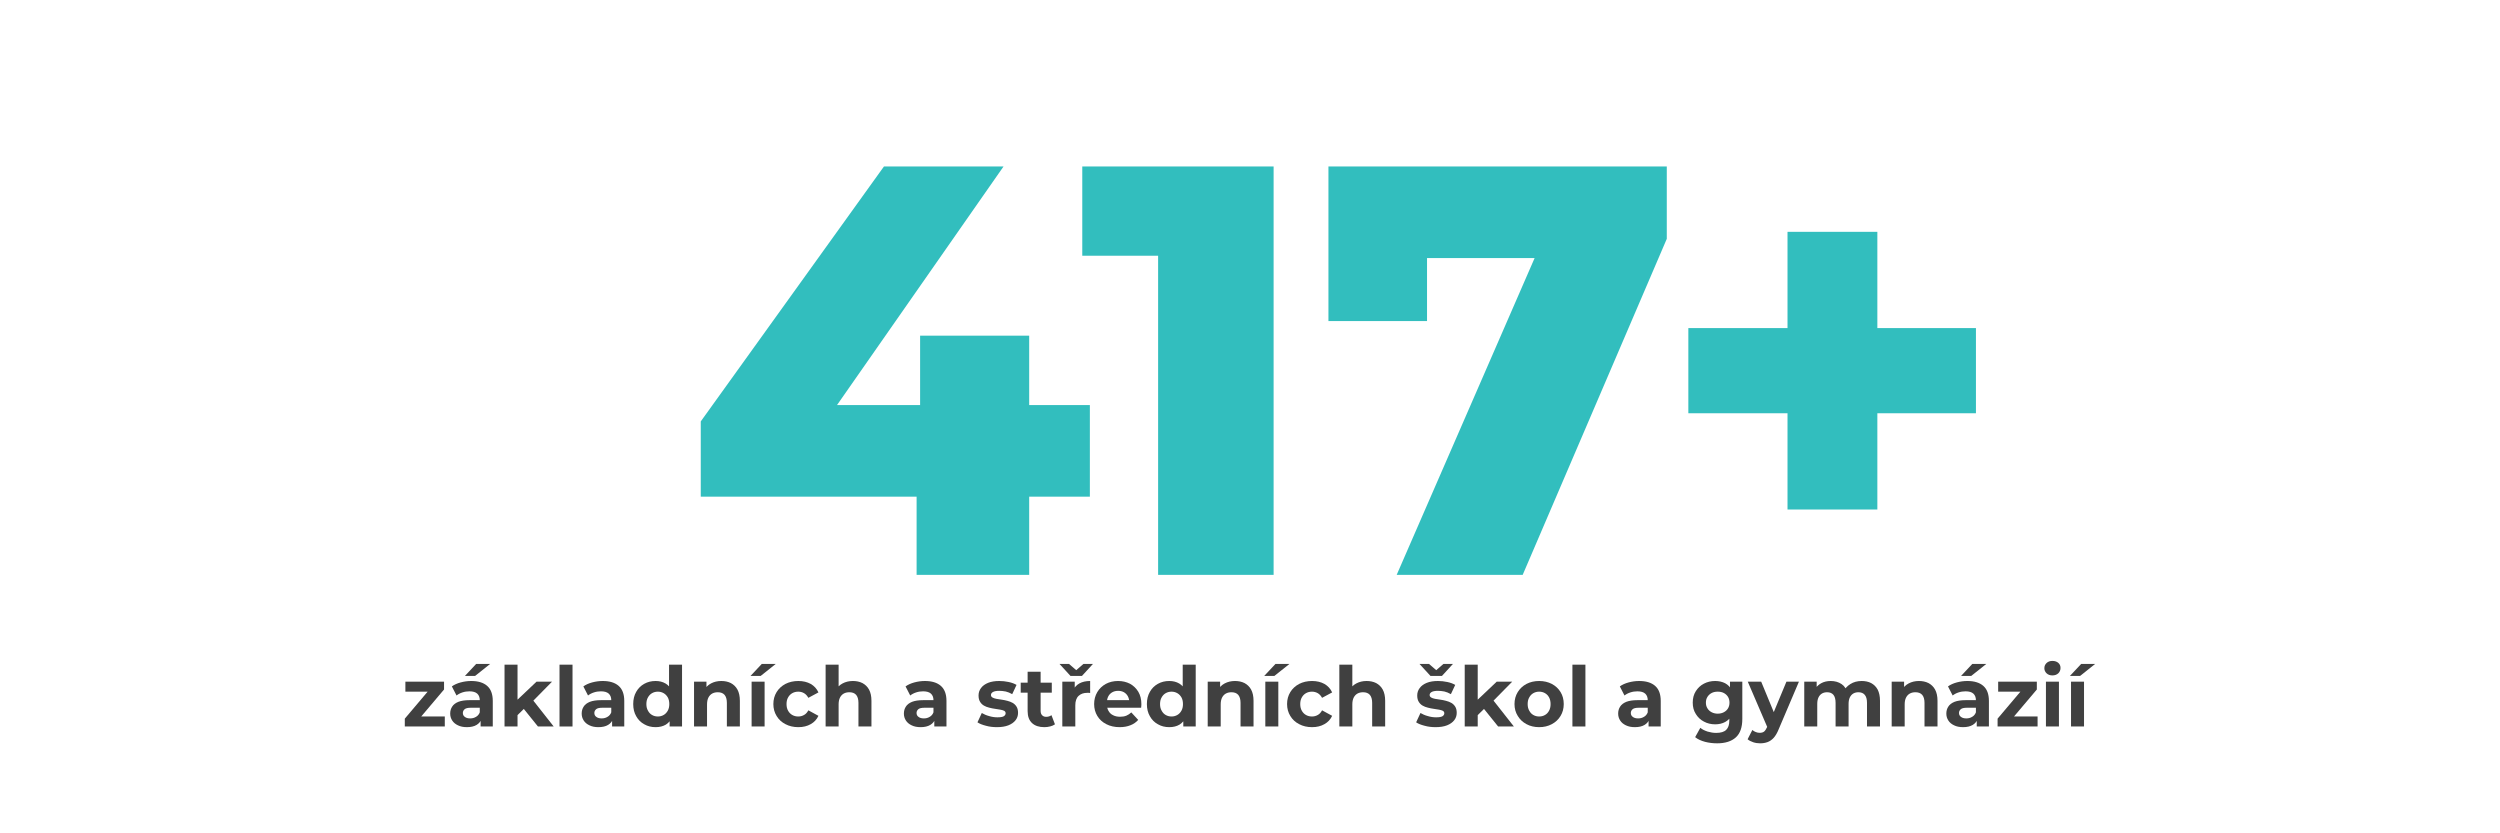 <?xml version="1.0" encoding="UTF-8" standalone="no"?>
<!DOCTYPE svg PUBLIC "-//W3C//DTD SVG 1.1//EN" "http://www.w3.org/Graphics/SVG/1.1/DTD/svg11.dtd">
<svg width="100%" height="100%" viewBox="0 0 600 200" version="1.1" xmlns="http://www.w3.org/2000/svg" xmlns:xlink="http://www.w3.org/1999/xlink" xml:space="preserve" xmlns:serif="http://www.serif.com/" style="fill-rule:evenodd;clip-rule:evenodd;stroke-linejoin:round;stroke-miterlimit:2;">
    <rect x="-60" y="-20" width="720" height="240" style="fill:white;"/>
    <g>
        <rect x="0" y="168.479" width="599.974" height="31.521" style="fill:white;fill-rule:nonzero;"/>
    </g>
    <g>
        <g transform="matrix(10.694,0,0,10.694,469.31,-494.181)">
            <g transform="matrix(13.092,0,0,13.092,-28.512,59.112)">
                <path d="M0.027,-0.134L0.027,-0.263L0.341,-0.7L0.546,-0.7L0.241,-0.263L0.147,-0.291L0.694,-0.291L0.694,-0.134L0.027,-0.134ZM0.397,-0L0.397,-0.134L0.403,-0.291L0.403,-0.41L0.59,-0.41L0.59,-0L0.397,-0Z" style="fill:rgb(50,190,190);fill-rule:nonzero;"/>
            </g>
            <g transform="matrix(13.092,0,0,13.092,-19.675,59.112)">
                <path d="M0.136,-0L0.136,-0.629L0.221,-0.547L0.006,-0.547L0.006,-0.7L0.334,-0.7L0.334,-0L0.136,-0Z" style="fill:rgb(50,190,190);fill-rule:nonzero;"/>
            </g>
            <g transform="matrix(13.092,0,0,13.092,-14.373,59.112)">
                <path d="M0.14,-0L0.413,-0.627L0.466,-0.543L0.111,-0.543L0.192,-0.634L0.192,-0.435L0.023,-0.435L0.023,-0.7L0.603,-0.7L0.603,-0.576L0.356,-0L0.14,-0Z" style="fill:rgb(50,190,190);fill-rule:nonzero;"/>
            </g>
            <g transform="matrix(13.092,0,0,13.092,-6.754,59.112)">
                <path d="M0.228,-0.112L0.228,-0.588L0.382,-0.588L0.382,-0.112L0.228,-0.112ZM0.058,-0.277L0.058,-0.423L0.551,-0.423L0.551,-0.277L0.058,-0.277Z" style="fill:rgb(50,190,190);fill-rule:nonzero;"/>
            </g>
        </g>
        <g transform="matrix(10.694,0,0,10.694,401.36,-457.786)">
            <g transform="matrix(1.87,0,0,1.87,-28.512,59.112)">
                <path d="M0.035,-0L0.035,-0.094L0.353,-0.47L0.38,-0.418L0.042,-0.418L0.042,-0.538L0.506,-0.538L0.506,-0.444L0.188,-0.068L0.16,-0.12L0.515,-0.12L0.515,-0L0.035,-0Z" style="fill:rgb(64,64,64);fill-rule:nonzero;"/>
            </g>
            <g transform="matrix(1.87,0,0,1.87,-27.497,59.112)">
                <path d="M0.402,-0L0.402,-0.105L0.392,-0.128L0.392,-0.316C0.392,-0.349 0.382,-0.375 0.362,-0.394C0.341,-0.413 0.31,-0.422 0.268,-0.422C0.239,-0.422 0.211,-0.418 0.184,-0.409C0.156,-0.4 0.132,-0.387 0.113,-0.372L0.057,-0.481C0.086,-0.502 0.122,-0.518 0.163,-0.529C0.204,-0.54 0.246,-0.546 0.289,-0.546C0.371,-0.546 0.435,-0.527 0.48,-0.488C0.525,-0.449 0.548,-0.389 0.548,-0.307L0.548,-0L0.402,-0ZM0.238,0.008C0.196,0.008 0.16,0.001 0.13,-0.014C0.1,-0.028 0.077,-0.047 0.061,-0.072C0.045,-0.097 0.037,-0.124 0.037,-0.155C0.037,-0.187 0.045,-0.215 0.061,-0.239C0.076,-0.263 0.101,-0.282 0.135,-0.296C0.169,-0.309 0.213,-0.316 0.268,-0.316L0.411,-0.316L0.411,-0.225L0.285,-0.225C0.248,-0.225 0.223,-0.219 0.21,-0.207C0.196,-0.195 0.189,-0.18 0.189,-0.162C0.189,-0.142 0.197,-0.126 0.213,-0.115C0.228,-0.103 0.25,-0.097 0.277,-0.097C0.303,-0.097 0.326,-0.103 0.347,-0.116C0.368,-0.128 0.383,-0.146 0.392,-0.17L0.416,-0.098C0.405,-0.063 0.384,-0.037 0.354,-0.019C0.324,-0.001 0.285,0.008 0.238,0.008ZM0.214,-0.607L0.349,-0.751L0.517,-0.751L0.336,-0.607L0.214,-0.607Z" style="fill:rgb(64,64,64);fill-rule:nonzero;"/>
            </g>
            <g transform="matrix(1.87,0,0,1.87,-26.343,59.112)">
                <path d="M0.201,-0.11L0.205,-0.3L0.456,-0.538L0.642,-0.538L0.401,-0.293L0.32,-0.227L0.201,-0.11ZM0.072,-0L0.072,-0.742L0.228,-0.742L0.228,-0L0.072,-0ZM0.473,-0L0.291,-0.226L0.389,-0.347L0.662,-0L0.473,-0Z" style="fill:rgb(64,64,64);fill-rule:nonzero;"/>
            </g>
            <g transform="matrix(1.87,0,0,1.87,-25.109,59.112)">
                <rect x="0.072" y="-0.742" width="0.156" height="0.742" style="fill:rgb(64,64,64);fill-rule:nonzero;"/>
            </g>
            <g transform="matrix(1.87,0,0,1.87,-24.546,59.112)">
                <path d="M0.402,-0L0.402,-0.105L0.392,-0.128L0.392,-0.316C0.392,-0.349 0.382,-0.375 0.362,-0.394C0.341,-0.413 0.31,-0.422 0.268,-0.422C0.239,-0.422 0.211,-0.418 0.184,-0.409C0.156,-0.4 0.132,-0.387 0.113,-0.372L0.057,-0.481C0.086,-0.502 0.122,-0.518 0.163,-0.529C0.204,-0.54 0.246,-0.546 0.289,-0.546C0.371,-0.546 0.435,-0.527 0.48,-0.488C0.525,-0.449 0.548,-0.389 0.548,-0.307L0.548,-0L0.402,-0ZM0.238,0.008C0.196,0.008 0.16,0.001 0.13,-0.014C0.1,-0.028 0.077,-0.047 0.061,-0.072C0.045,-0.097 0.037,-0.124 0.037,-0.155C0.037,-0.187 0.045,-0.215 0.061,-0.239C0.076,-0.263 0.101,-0.282 0.135,-0.296C0.169,-0.309 0.213,-0.316 0.268,-0.316L0.411,-0.316L0.411,-0.225L0.285,-0.225C0.248,-0.225 0.223,-0.219 0.21,-0.207C0.196,-0.195 0.189,-0.18 0.189,-0.162C0.189,-0.142 0.197,-0.126 0.213,-0.115C0.228,-0.103 0.25,-0.097 0.277,-0.097C0.303,-0.097 0.326,-0.103 0.347,-0.116C0.368,-0.128 0.383,-0.146 0.392,-0.17L0.416,-0.098C0.405,-0.063 0.384,-0.037 0.354,-0.019C0.324,-0.001 0.285,0.008 0.238,0.008Z" style="fill:rgb(64,64,64);fill-rule:nonzero;"/>
            </g>
            <g transform="matrix(1.87,0,0,1.87,-23.384,59.112)">
                <path d="M0.303,0.008C0.252,0.008 0.207,-0.003 0.166,-0.027C0.125,-0.049 0.093,-0.082 0.07,-0.123C0.046,-0.164 0.034,-0.213 0.034,-0.269C0.034,-0.326 0.046,-0.375 0.07,-0.416C0.093,-0.457 0.125,-0.489 0.166,-0.512C0.207,-0.535 0.252,-0.546 0.303,-0.546C0.348,-0.546 0.388,-0.536 0.422,-0.516C0.456,-0.496 0.482,-0.466 0.501,-0.425C0.52,-0.384 0.529,-0.332 0.529,-0.269C0.529,-0.206 0.52,-0.155 0.502,-0.114C0.484,-0.073 0.458,-0.042 0.425,-0.022C0.391,-0.002 0.35,0.008 0.303,0.008ZM0.33,-0.12C0.355,-0.12 0.378,-0.126 0.399,-0.138C0.42,-0.15 0.436,-0.167 0.449,-0.19C0.461,-0.212 0.467,-0.238 0.467,-0.269C0.467,-0.3 0.461,-0.327 0.449,-0.349C0.436,-0.371 0.42,-0.388 0.399,-0.4C0.378,-0.412 0.355,-0.418 0.33,-0.418C0.304,-0.418 0.281,-0.412 0.26,-0.4C0.239,-0.388 0.223,-0.371 0.211,-0.349C0.198,-0.327 0.192,-0.3 0.192,-0.269C0.192,-0.238 0.198,-0.212 0.211,-0.19C0.223,-0.167 0.239,-0.15 0.26,-0.138C0.281,-0.126 0.304,-0.12 0.33,-0.12ZM0.471,-0L0.471,-0.11L0.474,-0.27L0.464,-0.429L0.464,-0.742L0.62,-0.742L0.62,-0L0.471,-0Z" style="fill:rgb(64,64,64);fill-rule:nonzero;"/>
            </g>
            <g transform="matrix(1.87,0,0,1.87,-22.09,59.112)">
                <path d="M0.399,-0.546C0.442,-0.546 0.48,-0.538 0.514,-0.521C0.547,-0.503 0.574,-0.478 0.593,-0.443C0.612,-0.408 0.622,-0.363 0.622,-0.308L0.622,-0L0.466,-0L0.466,-0.284C0.466,-0.327 0.456,-0.359 0.438,-0.38C0.419,-0.401 0.392,-0.411 0.357,-0.411C0.332,-0.411 0.31,-0.406 0.291,-0.396C0.271,-0.385 0.256,-0.369 0.245,-0.348C0.234,-0.327 0.228,-0.299 0.228,-0.266L0.228,-0L0.072,-0L0.072,-0.538L0.221,-0.538L0.221,-0.389L0.193,-0.434C0.212,-0.47 0.24,-0.498 0.276,-0.517C0.312,-0.536 0.353,-0.546 0.399,-0.546Z" style="fill:rgb(64,64,64);fill-rule:nonzero;"/>
            </g>
            <g transform="matrix(1.87,0,0,1.87,-20.798,59.112)">
                <path d="M0.072,-0L0.072,-0.538L0.228,-0.538L0.228,-0L0.072,-0ZM0.059,-0.607L0.194,-0.751L0.362,-0.751L0.181,-0.607L0.059,-0.607Z" style="fill:rgb(64,64,64);fill-rule:nonzero;"/>
            </g>
            <g transform="matrix(1.87,0,0,1.87,-20.235,59.112)">
                <path d="M0.332,0.008C0.274,0.008 0.222,-0.004 0.177,-0.028C0.132,-0.051 0.096,-0.084 0.071,-0.126C0.045,-0.168 0.032,-0.216 0.032,-0.269C0.032,-0.323 0.045,-0.371 0.071,-0.413C0.096,-0.454 0.132,-0.487 0.177,-0.511C0.222,-0.534 0.274,-0.546 0.332,-0.546C0.389,-0.546 0.438,-0.534 0.48,-0.511C0.522,-0.487 0.553,-0.453 0.573,-0.409L0.452,-0.344C0.438,-0.369 0.421,-0.388 0.4,-0.4C0.379,-0.412 0.356,-0.418 0.331,-0.418C0.304,-0.418 0.28,-0.412 0.259,-0.4C0.238,-0.388 0.221,-0.371 0.209,-0.349C0.196,-0.327 0.19,-0.3 0.19,-0.269C0.19,-0.238 0.196,-0.211 0.209,-0.189C0.221,-0.167 0.238,-0.15 0.259,-0.138C0.28,-0.126 0.304,-0.12 0.331,-0.12C0.356,-0.12 0.379,-0.126 0.4,-0.138C0.421,-0.149 0.438,-0.168 0.452,-0.194L0.573,-0.128C0.553,-0.085 0.522,-0.051 0.48,-0.028C0.438,-0.004 0.389,0.008 0.332,0.008Z" style="fill:rgb(64,64,64);fill-rule:nonzero;"/>
            </g>
            <g transform="matrix(1.87,0,0,1.87,-19.137,59.112)">
                <path d="M0.399,-0.546C0.442,-0.546 0.48,-0.538 0.514,-0.521C0.547,-0.503 0.574,-0.478 0.593,-0.443C0.612,-0.408 0.622,-0.363 0.622,-0.308L0.622,-0L0.466,-0L0.466,-0.284C0.466,-0.327 0.456,-0.359 0.438,-0.38C0.419,-0.401 0.392,-0.411 0.357,-0.411C0.332,-0.411 0.31,-0.406 0.291,-0.396C0.271,-0.385 0.256,-0.369 0.245,-0.348C0.234,-0.327 0.228,-0.299 0.228,-0.266L0.228,-0L0.072,-0L0.072,-0.742L0.228,-0.742L0.228,-0.389L0.193,-0.434C0.212,-0.47 0.24,-0.498 0.276,-0.517C0.312,-0.536 0.353,-0.546 0.399,-0.546Z" style="fill:rgb(64,64,64);fill-rule:nonzero;"/>
            </g>
            <g transform="matrix(1.87,0,0,1.87,-17.315,59.112)">
                <path d="M0.402,-0L0.402,-0.105L0.392,-0.128L0.392,-0.316C0.392,-0.349 0.382,-0.375 0.362,-0.394C0.341,-0.413 0.31,-0.422 0.268,-0.422C0.239,-0.422 0.211,-0.418 0.184,-0.409C0.156,-0.4 0.132,-0.387 0.113,-0.372L0.057,-0.481C0.086,-0.502 0.122,-0.518 0.163,-0.529C0.204,-0.54 0.246,-0.546 0.289,-0.546C0.371,-0.546 0.435,-0.527 0.48,-0.488C0.525,-0.449 0.548,-0.389 0.548,-0.307L0.548,-0L0.402,-0ZM0.238,0.008C0.196,0.008 0.16,0.001 0.13,-0.014C0.1,-0.028 0.077,-0.047 0.061,-0.072C0.045,-0.097 0.037,-0.124 0.037,-0.155C0.037,-0.187 0.045,-0.215 0.061,-0.239C0.076,-0.263 0.101,-0.282 0.135,-0.296C0.169,-0.309 0.213,-0.316 0.268,-0.316L0.411,-0.316L0.411,-0.225L0.285,-0.225C0.248,-0.225 0.223,-0.219 0.21,-0.207C0.196,-0.195 0.189,-0.18 0.189,-0.162C0.189,-0.142 0.197,-0.126 0.213,-0.115C0.228,-0.103 0.25,-0.097 0.277,-0.097C0.303,-0.097 0.326,-0.103 0.347,-0.116C0.368,-0.128 0.383,-0.146 0.392,-0.17L0.416,-0.098C0.405,-0.063 0.384,-0.037 0.354,-0.019C0.324,-0.001 0.285,0.008 0.238,0.008Z" style="fill:rgb(64,64,64);fill-rule:nonzero;"/>
            </g>
            <g transform="matrix(1.87,0,0,1.87,-15.632,59.112)">
                <path d="M0.253,0.008C0.207,0.008 0.163,0.003 0.121,-0.009C0.078,-0.02 0.045,-0.033 0.02,-0.05L0.072,-0.162C0.097,-0.147 0.126,-0.134 0.16,-0.125C0.193,-0.115 0.226,-0.11 0.259,-0.11C0.295,-0.11 0.321,-0.114 0.336,-0.123C0.35,-0.132 0.358,-0.144 0.358,-0.159C0.358,-0.172 0.352,-0.181 0.341,-0.188C0.329,-0.194 0.313,-0.199 0.294,-0.202C0.275,-0.205 0.254,-0.209 0.231,-0.212C0.208,-0.215 0.184,-0.22 0.161,-0.226C0.138,-0.231 0.116,-0.24 0.097,-0.251C0.078,-0.262 0.062,-0.278 0.051,-0.297C0.039,-0.316 0.033,-0.341 0.033,-0.372C0.033,-0.406 0.043,-0.436 0.063,-0.462C0.082,-0.488 0.111,-0.509 0.148,-0.524C0.185,-0.539 0.23,-0.546 0.282,-0.546C0.319,-0.546 0.356,-0.542 0.394,-0.534C0.432,-0.526 0.464,-0.514 0.489,-0.499L0.437,-0.388C0.411,-0.403 0.385,-0.414 0.359,-0.42C0.332,-0.425 0.307,-0.428 0.282,-0.428C0.247,-0.428 0.222,-0.423 0.206,-0.414C0.19,-0.405 0.182,-0.393 0.182,-0.378C0.182,-0.365 0.188,-0.355 0.2,-0.348C0.211,-0.341 0.227,-0.336 0.246,-0.332C0.265,-0.328 0.287,-0.325 0.31,-0.322C0.333,-0.319 0.356,-0.314 0.379,-0.308C0.402,-0.302 0.424,-0.294 0.443,-0.283C0.462,-0.272 0.477,-0.257 0.489,-0.238C0.501,-0.219 0.507,-0.194 0.507,-0.163C0.507,-0.13 0.497,-0.1 0.477,-0.075C0.457,-0.049 0.428,-0.029 0.391,-0.014C0.353,0.001 0.307,0.008 0.253,0.008Z" style="fill:rgb(64,64,64);fill-rule:nonzero;"/>
            </g>
            <g transform="matrix(1.87,0,0,1.87,-14.639,59.112)">
                <path d="M0.292,0.008C0.229,0.008 0.179,-0.008 0.144,-0.041C0.109,-0.073 0.091,-0.121 0.091,-0.185L0.091,-0.657L0.247,-0.657L0.247,-0.187C0.247,-0.164 0.253,-0.147 0.265,-0.135C0.277,-0.122 0.293,-0.116 0.314,-0.116C0.339,-0.116 0.36,-0.123 0.377,-0.136L0.419,-0.026C0.403,-0.015 0.384,-0.006 0.362,-0.001C0.339,0.005 0.316,0.008 0.292,0.008ZM0.008,-0.406L0.008,-0.526L0.381,-0.526L0.381,-0.406L0.008,-0.406Z" style="fill:rgb(64,64,64);fill-rule:nonzero;"/>
            </g>
            <g transform="matrix(1.87,0,0,1.87,-13.825,59.112)">
                <path d="M0.072,-0L0.072,-0.538L0.221,-0.538L0.221,-0.386L0.2,-0.43C0.216,-0.468 0.242,-0.497 0.277,-0.517C0.312,-0.536 0.355,-0.546 0.406,-0.546L0.406,-0.402C0.399,-0.403 0.393,-0.403 0.388,-0.404C0.383,-0.404 0.377,-0.404 0.371,-0.404C0.328,-0.404 0.294,-0.392 0.268,-0.368C0.241,-0.343 0.228,-0.305 0.228,-0.254L0.228,-0L0.072,-0ZM0.17,-0.607L0.038,-0.751L0.152,-0.751L0.29,-0.632L0.188,-0.632L0.326,-0.751L0.44,-0.751L0.308,-0.607L0.17,-0.607Z" style="fill:rgb(64,64,64);fill-rule:nonzero;"/>
            </g>
            <g transform="matrix(1.87,0,0,1.87,-13.036,59.112)">
                <path d="M0.339,0.008C0.278,0.008 0.224,-0.004 0.178,-0.028C0.131,-0.052 0.095,-0.085 0.07,-0.127C0.045,-0.168 0.032,-0.216 0.032,-0.269C0.032,-0.323 0.045,-0.371 0.07,-0.413C0.094,-0.454 0.129,-0.487 0.172,-0.511C0.215,-0.534 0.264,-0.546 0.319,-0.546C0.372,-0.546 0.419,-0.535 0.462,-0.513C0.504,-0.49 0.537,-0.458 0.562,-0.417C0.587,-0.375 0.599,-0.325 0.599,-0.267C0.599,-0.261 0.599,-0.254 0.598,-0.247C0.597,-0.239 0.597,-0.232 0.596,-0.225L0.159,-0.225L0.159,-0.316L0.514,-0.316L0.454,-0.289C0.454,-0.317 0.448,-0.341 0.437,-0.362C0.426,-0.383 0.41,-0.399 0.39,-0.411C0.37,-0.422 0.347,-0.428 0.32,-0.428C0.293,-0.428 0.27,-0.422 0.25,-0.411C0.229,-0.399 0.213,-0.383 0.202,-0.362C0.191,-0.341 0.185,-0.316 0.185,-0.287L0.185,-0.263C0.185,-0.234 0.192,-0.208 0.205,-0.186C0.218,-0.163 0.236,-0.146 0.26,-0.135C0.283,-0.123 0.311,-0.117 0.343,-0.117C0.372,-0.117 0.397,-0.121 0.419,-0.13C0.44,-0.139 0.46,-0.152 0.478,-0.169L0.561,-0.079C0.536,-0.051 0.505,-0.029 0.468,-0.015C0.431,0 0.388,0.008 0.339,0.008Z" style="fill:rgb(64,64,64);fill-rule:nonzero;"/>
            </g>
            <g transform="matrix(1.87,0,0,1.87,-11.856,59.112)">
                <path d="M0.303,0.008C0.252,0.008 0.207,-0.003 0.166,-0.027C0.125,-0.049 0.093,-0.082 0.07,-0.123C0.046,-0.164 0.034,-0.213 0.034,-0.269C0.034,-0.326 0.046,-0.375 0.07,-0.416C0.093,-0.457 0.125,-0.489 0.166,-0.512C0.207,-0.535 0.252,-0.546 0.303,-0.546C0.348,-0.546 0.388,-0.536 0.422,-0.516C0.456,-0.496 0.482,-0.466 0.501,-0.425C0.52,-0.384 0.529,-0.332 0.529,-0.269C0.529,-0.206 0.52,-0.155 0.502,-0.114C0.484,-0.073 0.458,-0.042 0.425,-0.022C0.391,-0.002 0.35,0.008 0.303,0.008ZM0.33,-0.12C0.355,-0.12 0.378,-0.126 0.399,-0.138C0.42,-0.15 0.436,-0.167 0.449,-0.19C0.461,-0.212 0.467,-0.238 0.467,-0.269C0.467,-0.3 0.461,-0.327 0.449,-0.349C0.436,-0.371 0.42,-0.388 0.399,-0.4C0.378,-0.412 0.355,-0.418 0.33,-0.418C0.304,-0.418 0.281,-0.412 0.26,-0.4C0.239,-0.388 0.223,-0.371 0.211,-0.349C0.198,-0.327 0.192,-0.3 0.192,-0.269C0.192,-0.238 0.198,-0.212 0.211,-0.19C0.223,-0.167 0.239,-0.15 0.26,-0.138C0.281,-0.126 0.304,-0.12 0.33,-0.12ZM0.471,-0L0.471,-0.11L0.474,-0.27L0.464,-0.429L0.464,-0.742L0.62,-0.742L0.62,-0L0.471,-0Z" style="fill:rgb(64,64,64);fill-rule:nonzero;"/>
            </g>
            <g transform="matrix(1.87,0,0,1.87,-10.562,59.112)">
                <path d="M0.399,-0.546C0.442,-0.546 0.48,-0.538 0.514,-0.521C0.547,-0.503 0.574,-0.478 0.593,-0.443C0.612,-0.408 0.622,-0.363 0.622,-0.308L0.622,-0L0.466,-0L0.466,-0.284C0.466,-0.327 0.456,-0.359 0.438,-0.38C0.419,-0.401 0.392,-0.411 0.357,-0.411C0.332,-0.411 0.31,-0.406 0.291,-0.396C0.271,-0.385 0.256,-0.369 0.245,-0.348C0.234,-0.327 0.228,-0.299 0.228,-0.266L0.228,-0L0.072,-0L0.072,-0.538L0.221,-0.538L0.221,-0.389L0.193,-0.434C0.212,-0.47 0.24,-0.498 0.276,-0.517C0.312,-0.536 0.353,-0.546 0.399,-0.546Z" style="fill:rgb(64,64,64);fill-rule:nonzero;"/>
            </g>
            <g transform="matrix(1.87,0,0,1.87,-9.269,59.112)">
                <path d="M0.072,-0L0.072,-0.538L0.228,-0.538L0.228,-0L0.072,-0ZM0.059,-0.607L0.194,-0.751L0.362,-0.751L0.181,-0.607L0.059,-0.607Z" style="fill:rgb(64,64,64);fill-rule:nonzero;"/>
            </g>
            <g transform="matrix(1.87,0,0,1.87,-8.706,59.112)">
                <path d="M0.332,0.008C0.274,0.008 0.222,-0.004 0.177,-0.028C0.132,-0.051 0.096,-0.084 0.071,-0.126C0.045,-0.168 0.032,-0.216 0.032,-0.269C0.032,-0.323 0.045,-0.371 0.071,-0.413C0.096,-0.454 0.132,-0.487 0.177,-0.511C0.222,-0.534 0.274,-0.546 0.332,-0.546C0.389,-0.546 0.438,-0.534 0.48,-0.511C0.522,-0.487 0.553,-0.453 0.573,-0.409L0.452,-0.344C0.438,-0.369 0.421,-0.388 0.4,-0.4C0.379,-0.412 0.356,-0.418 0.331,-0.418C0.304,-0.418 0.28,-0.412 0.259,-0.4C0.238,-0.388 0.221,-0.371 0.209,-0.349C0.196,-0.327 0.19,-0.3 0.19,-0.269C0.19,-0.238 0.196,-0.211 0.209,-0.189C0.221,-0.167 0.238,-0.15 0.259,-0.138C0.28,-0.126 0.304,-0.12 0.331,-0.12C0.356,-0.12 0.379,-0.126 0.4,-0.138C0.421,-0.149 0.438,-0.168 0.452,-0.194L0.573,-0.128C0.553,-0.085 0.522,-0.051 0.48,-0.028C0.438,-0.004 0.389,0.008 0.332,0.008Z" style="fill:rgb(64,64,64);fill-rule:nonzero;"/>
            </g>
            <g transform="matrix(1.87,0,0,1.87,-7.608,59.112)">
                <path d="M0.399,-0.546C0.442,-0.546 0.48,-0.538 0.514,-0.521C0.547,-0.503 0.574,-0.478 0.593,-0.443C0.612,-0.408 0.622,-0.363 0.622,-0.308L0.622,-0L0.466,-0L0.466,-0.284C0.466,-0.327 0.456,-0.359 0.438,-0.38C0.419,-0.401 0.392,-0.411 0.357,-0.411C0.332,-0.411 0.31,-0.406 0.291,-0.396C0.271,-0.385 0.256,-0.369 0.245,-0.348C0.234,-0.327 0.228,-0.299 0.228,-0.266L0.228,-0L0.072,-0L0.072,-0.742L0.228,-0.742L0.228,-0.389L0.193,-0.434C0.212,-0.47 0.24,-0.498 0.276,-0.517C0.312,-0.536 0.353,-0.546 0.399,-0.546Z" style="fill:rgb(64,64,64);fill-rule:nonzero;"/>
            </g>
            <g transform="matrix(1.87,0,0,1.87,-5.787,59.112)">
                <path d="M0.253,0.008C0.207,0.008 0.163,0.003 0.121,-0.009C0.078,-0.02 0.045,-0.033 0.02,-0.05L0.072,-0.162C0.097,-0.147 0.126,-0.134 0.16,-0.125C0.193,-0.115 0.226,-0.11 0.259,-0.11C0.295,-0.11 0.321,-0.114 0.336,-0.123C0.35,-0.132 0.358,-0.144 0.358,-0.159C0.358,-0.172 0.352,-0.181 0.341,-0.188C0.329,-0.194 0.313,-0.199 0.294,-0.202C0.275,-0.205 0.254,-0.209 0.231,-0.212C0.208,-0.215 0.184,-0.22 0.161,-0.226C0.138,-0.231 0.116,-0.24 0.097,-0.251C0.078,-0.262 0.062,-0.278 0.051,-0.297C0.039,-0.316 0.033,-0.341 0.033,-0.372C0.033,-0.406 0.043,-0.436 0.063,-0.462C0.082,-0.488 0.111,-0.509 0.148,-0.524C0.185,-0.539 0.23,-0.546 0.282,-0.546C0.319,-0.546 0.356,-0.542 0.394,-0.534C0.432,-0.526 0.464,-0.514 0.489,-0.499L0.437,-0.388C0.411,-0.403 0.385,-0.414 0.359,-0.42C0.332,-0.425 0.307,-0.428 0.282,-0.428C0.247,-0.428 0.222,-0.423 0.206,-0.414C0.19,-0.405 0.182,-0.393 0.182,-0.378C0.182,-0.365 0.188,-0.355 0.2,-0.348C0.211,-0.341 0.227,-0.336 0.246,-0.332C0.265,-0.328 0.287,-0.325 0.31,-0.322C0.333,-0.319 0.356,-0.314 0.379,-0.308C0.402,-0.302 0.424,-0.294 0.443,-0.283C0.462,-0.272 0.477,-0.257 0.489,-0.238C0.501,-0.219 0.507,-0.194 0.507,-0.163C0.507,-0.13 0.497,-0.1 0.477,-0.075C0.457,-0.049 0.428,-0.029 0.391,-0.014C0.353,0.001 0.307,0.008 0.253,0.008ZM0.192,-0.607L0.06,-0.751L0.174,-0.751L0.312,-0.632L0.21,-0.632L0.348,-0.751L0.462,-0.751L0.33,-0.607L0.192,-0.607Z" style="fill:rgb(64,64,64);fill-rule:nonzero;"/>
            </g>
            <g transform="matrix(1.87,0,0,1.87,-4.794,59.112)">
                <path d="M0.201,-0.11L0.205,-0.3L0.456,-0.538L0.642,-0.538L0.401,-0.293L0.32,-0.227L0.201,-0.11ZM0.072,-0L0.072,-0.742L0.228,-0.742L0.228,-0L0.072,-0ZM0.473,-0L0.291,-0.226L0.389,-0.347L0.662,-0L0.473,-0Z" style="fill:rgb(64,64,64);fill-rule:nonzero;"/>
            </g>
            <g transform="matrix(1.87,0,0,1.87,-3.602,59.112)">
                <path d="M0.328,0.008C0.271,0.008 0.22,-0.004 0.176,-0.028C0.131,-0.052 0.096,-0.085 0.071,-0.127C0.045,-0.168 0.032,-0.216 0.032,-0.269C0.032,-0.323 0.045,-0.371 0.071,-0.413C0.096,-0.454 0.131,-0.487 0.176,-0.511C0.22,-0.534 0.271,-0.546 0.328,-0.546C0.385,-0.546 0.435,-0.534 0.48,-0.511C0.525,-0.487 0.56,-0.454 0.585,-0.413C0.61,-0.372 0.623,-0.324 0.623,-0.269C0.623,-0.216 0.61,-0.168 0.585,-0.127C0.56,-0.085 0.525,-0.052 0.48,-0.028C0.435,-0.004 0.385,0.008 0.328,0.008ZM0.328,-0.12C0.354,-0.12 0.377,-0.126 0.398,-0.138C0.419,-0.15 0.435,-0.167 0.447,-0.19C0.459,-0.212 0.465,-0.238 0.465,-0.269C0.465,-0.3 0.459,-0.327 0.447,-0.349C0.435,-0.371 0.419,-0.388 0.398,-0.4C0.377,-0.412 0.354,-0.418 0.328,-0.418C0.302,-0.418 0.279,-0.412 0.258,-0.4C0.237,-0.388 0.221,-0.371 0.209,-0.349C0.196,-0.327 0.19,-0.3 0.19,-0.269C0.19,-0.238 0.196,-0.212 0.209,-0.19C0.221,-0.167 0.237,-0.15 0.258,-0.138C0.279,-0.126 0.302,-0.12 0.328,-0.12Z" style="fill:rgb(64,64,64);fill-rule:nonzero;"/>
            </g>
            <g transform="matrix(1.87,0,0,1.87,-2.377,59.112)">
                <rect x="0.072" y="-0.742" width="0.156" height="0.742" style="fill:rgb(64,64,64);fill-rule:nonzero;"/>
            </g>
            <g transform="matrix(1.87,0,0,1.87,-1.285,59.112)">
                <path d="M0.402,-0L0.402,-0.105L0.392,-0.128L0.392,-0.316C0.392,-0.349 0.382,-0.375 0.362,-0.394C0.341,-0.413 0.31,-0.422 0.268,-0.422C0.239,-0.422 0.211,-0.418 0.184,-0.409C0.156,-0.4 0.132,-0.387 0.113,-0.372L0.057,-0.481C0.086,-0.502 0.122,-0.518 0.163,-0.529C0.204,-0.54 0.246,-0.546 0.289,-0.546C0.371,-0.546 0.435,-0.527 0.48,-0.488C0.525,-0.449 0.548,-0.389 0.548,-0.307L0.548,-0L0.402,-0ZM0.238,0.008C0.196,0.008 0.16,0.001 0.13,-0.014C0.1,-0.028 0.077,-0.047 0.061,-0.072C0.045,-0.097 0.037,-0.124 0.037,-0.155C0.037,-0.187 0.045,-0.215 0.061,-0.239C0.076,-0.263 0.101,-0.282 0.135,-0.296C0.169,-0.309 0.213,-0.316 0.268,-0.316L0.411,-0.316L0.411,-0.225L0.285,-0.225C0.248,-0.225 0.223,-0.219 0.21,-0.207C0.196,-0.195 0.189,-0.18 0.189,-0.162C0.189,-0.142 0.197,-0.126 0.213,-0.115C0.228,-0.103 0.25,-0.097 0.277,-0.097C0.303,-0.097 0.326,-0.103 0.347,-0.116C0.368,-0.128 0.383,-0.146 0.392,-0.17L0.416,-0.098C0.405,-0.063 0.384,-0.037 0.354,-0.019C0.324,-0.001 0.285,0.008 0.238,0.008Z" style="fill:rgb(64,64,64);fill-rule:nonzero;"/>
            </g>
            <g transform="matrix(1.87,0,0,1.87,0.398,59.112)">
                <path d="M0.325,0.202C0.274,0.202 0.226,0.196 0.179,0.184C0.131,0.171 0.092,0.153 0.061,0.128L0.123,0.016C0.146,0.035 0.174,0.049 0.21,0.061C0.245,0.071 0.279,0.077 0.313,0.077C0.368,0.077 0.409,0.065 0.434,0.04C0.459,0.015 0.471,-0.021 0.471,-0.07L0.471,-0.151L0.481,-0.286L0.479,-0.422L0.479,-0.538L0.627,-0.538L0.627,-0.09C0.627,0.01 0.601,0.084 0.549,0.131C0.497,0.178 0.422,0.202 0.325,0.202ZM0.301,-0.026C0.251,-0.026 0.206,-0.037 0.166,-0.059C0.125,-0.08 0.093,-0.111 0.069,-0.15C0.044,-0.189 0.032,-0.234 0.032,-0.286C0.032,-0.339 0.044,-0.385 0.069,-0.424C0.093,-0.462 0.125,-0.493 0.166,-0.514C0.206,-0.535 0.251,-0.546 0.301,-0.546C0.346,-0.546 0.386,-0.537 0.421,-0.519C0.456,-0.5 0.483,-0.472 0.502,-0.434C0.521,-0.395 0.531,-0.346 0.531,-0.286C0.531,-0.227 0.521,-0.178 0.502,-0.14C0.483,-0.101 0.456,-0.073 0.421,-0.054C0.386,-0.035 0.346,-0.026 0.301,-0.026ZM0.332,-0.154C0.359,-0.154 0.384,-0.16 0.405,-0.171C0.426,-0.182 0.443,-0.197 0.455,-0.217C0.467,-0.237 0.473,-0.26 0.473,-0.286C0.473,-0.313 0.467,-0.336 0.455,-0.356C0.443,-0.375 0.426,-0.391 0.405,-0.402C0.384,-0.413 0.359,-0.418 0.332,-0.418C0.305,-0.418 0.28,-0.413 0.259,-0.402C0.238,-0.391 0.221,-0.375 0.209,-0.356C0.196,-0.336 0.19,-0.313 0.19,-0.286C0.19,-0.26 0.196,-0.237 0.209,-0.217C0.221,-0.197 0.238,-0.182 0.259,-0.171C0.28,-0.16 0.305,-0.154 0.332,-0.154Z" style="fill:rgb(64,64,64);fill-rule:nonzero;"/>
            </g>
            <g transform="matrix(1.87,0,0,1.87,1.708,59.112)">
                <path d="M0.14,0.202C0.112,0.202 0.084,0.198 0.057,0.189C0.03,0.18 0.007,0.168 -0.01,0.153L0.047,0.042C0.059,0.053 0.073,0.061 0.089,0.067C0.104,0.073 0.12,0.076 0.135,0.076C0.157,0.076 0.175,0.071 0.188,0.061C0.201,0.05 0.212,0.033 0.223,0.009L0.251,-0.057L0.263,-0.074L0.456,-0.538L0.606,-0.538L0.363,0.033C0.346,0.076 0.326,0.11 0.304,0.135C0.281,0.16 0.257,0.177 0.23,0.187C0.203,0.197 0.173,0.202 0.14,0.202ZM0.232,0.021L-0.008,-0.538L0.153,-0.538L0.339,-0.088L0.232,0.021Z" style="fill:rgb(64,64,64);fill-rule:nonzero;"/>
            </g>
            <g transform="matrix(1.87,0,0,1.87,2.826,59.112)">
                <path d="M0.761,-0.546C0.804,-0.546 0.842,-0.538 0.875,-0.521C0.908,-0.503 0.934,-0.478 0.953,-0.443C0.971,-0.408 0.981,-0.363 0.981,-0.308L0.981,-0L0.825,-0L0.825,-0.284C0.825,-0.327 0.816,-0.359 0.798,-0.38C0.78,-0.401 0.755,-0.411 0.722,-0.411C0.699,-0.411 0.679,-0.406 0.661,-0.396C0.643,-0.385 0.629,-0.37 0.619,-0.349C0.609,-0.328 0.604,-0.302 0.604,-0.27L0.604,-0L0.448,-0L0.448,-0.284C0.448,-0.327 0.439,-0.359 0.422,-0.38C0.404,-0.401 0.379,-0.411 0.346,-0.411C0.323,-0.411 0.303,-0.406 0.285,-0.396C0.267,-0.385 0.253,-0.37 0.243,-0.349C0.233,-0.328 0.228,-0.302 0.228,-0.27L0.228,-0L0.072,-0L0.072,-0.538L0.221,-0.538L0.221,-0.391L0.193,-0.434C0.212,-0.471 0.238,-0.498 0.273,-0.518C0.307,-0.537 0.346,-0.546 0.39,-0.546C0.439,-0.546 0.483,-0.534 0.52,-0.509C0.557,-0.484 0.581,-0.445 0.593,-0.394L0.538,-0.409C0.556,-0.451 0.585,-0.484 0.625,-0.509C0.664,-0.534 0.71,-0.546 0.761,-0.546Z" style="fill:rgb(64,64,64);fill-rule:nonzero;"/>
            </g>
            <g transform="matrix(1.87,0,0,1.87,4.788,59.112)">
                <path d="M0.399,-0.546C0.442,-0.546 0.48,-0.538 0.514,-0.521C0.547,-0.503 0.574,-0.478 0.593,-0.443C0.612,-0.408 0.622,-0.363 0.622,-0.308L0.622,-0L0.466,-0L0.466,-0.284C0.466,-0.327 0.456,-0.359 0.438,-0.38C0.419,-0.401 0.392,-0.411 0.357,-0.411C0.332,-0.411 0.31,-0.406 0.291,-0.396C0.271,-0.385 0.256,-0.369 0.245,-0.348C0.234,-0.327 0.228,-0.299 0.228,-0.266L0.228,-0L0.072,-0L0.072,-0.538L0.221,-0.538L0.221,-0.389L0.193,-0.434C0.212,-0.47 0.24,-0.498 0.276,-0.517C0.312,-0.536 0.353,-0.546 0.399,-0.546Z" style="fill:rgb(64,64,64);fill-rule:nonzero;"/>
            </g>
            <g transform="matrix(1.87,0,0,1.87,6.08,59.112)">
                <path d="M0.402,-0L0.402,-0.105L0.392,-0.128L0.392,-0.316C0.392,-0.349 0.382,-0.375 0.362,-0.394C0.341,-0.413 0.31,-0.422 0.268,-0.422C0.239,-0.422 0.211,-0.418 0.184,-0.409C0.156,-0.4 0.132,-0.387 0.113,-0.372L0.057,-0.481C0.086,-0.502 0.122,-0.518 0.163,-0.529C0.204,-0.54 0.246,-0.546 0.289,-0.546C0.371,-0.546 0.435,-0.527 0.48,-0.488C0.525,-0.449 0.548,-0.389 0.548,-0.307L0.548,-0L0.402,-0ZM0.238,0.008C0.196,0.008 0.16,0.001 0.13,-0.014C0.1,-0.028 0.077,-0.047 0.061,-0.072C0.045,-0.097 0.037,-0.124 0.037,-0.155C0.037,-0.187 0.045,-0.215 0.061,-0.239C0.076,-0.263 0.101,-0.282 0.135,-0.296C0.169,-0.309 0.213,-0.316 0.268,-0.316L0.411,-0.316L0.411,-0.225L0.285,-0.225C0.248,-0.225 0.223,-0.219 0.21,-0.207C0.196,-0.195 0.189,-0.18 0.189,-0.162C0.189,-0.142 0.197,-0.126 0.213,-0.115C0.228,-0.103 0.25,-0.097 0.277,-0.097C0.303,-0.097 0.326,-0.103 0.347,-0.116C0.368,-0.128 0.383,-0.146 0.392,-0.17L0.416,-0.098C0.405,-0.063 0.384,-0.037 0.354,-0.019C0.324,-0.001 0.285,0.008 0.238,0.008ZM0.214,-0.607L0.349,-0.751L0.517,-0.751L0.336,-0.607L0.214,-0.607Z" style="fill:rgb(64,64,64);fill-rule:nonzero;"/>
            </g>
            <g transform="matrix(1.87,0,0,1.87,7.234,59.112)">
                <path d="M0.035,-0L0.035,-0.094L0.353,-0.47L0.38,-0.418L0.042,-0.418L0.042,-0.538L0.506,-0.538L0.506,-0.444L0.188,-0.068L0.16,-0.12L0.515,-0.12L0.515,-0L0.035,-0Z" style="fill:rgb(64,64,64);fill-rule:nonzero;"/>
            </g>
            <g transform="matrix(1.87,0,0,1.87,8.25,59.112)">
                <path d="M0.072,-0L0.072,-0.538L0.228,-0.538L0.228,-0L0.072,-0ZM0.15,-0.613C0.121,-0.613 0.098,-0.621 0.08,-0.638C0.062,-0.655 0.053,-0.675 0.053,-0.7C0.053,-0.725 0.062,-0.745 0.08,-0.762C0.098,-0.779 0.121,-0.787 0.15,-0.787C0.179,-0.787 0.202,-0.779 0.22,-0.764C0.238,-0.748 0.247,-0.728 0.247,-0.703C0.247,-0.677 0.238,-0.656 0.221,-0.639C0.203,-0.622 0.179,-0.613 0.15,-0.613Z" style="fill:rgb(64,64,64);fill-rule:nonzero;"/>
            </g>
            <g transform="matrix(1.87,0,0,1.87,8.813,59.112)">
                <path d="M0.072,-0L0.072,-0.538L0.228,-0.538L0.228,-0L0.072,-0ZM0.059,-0.607L0.194,-0.751L0.362,-0.751L0.181,-0.607L0.059,-0.607Z" style="fill:rgb(64,64,64);fill-rule:nonzero;"/>
            </g>
        </g>
    </g>
</svg>
